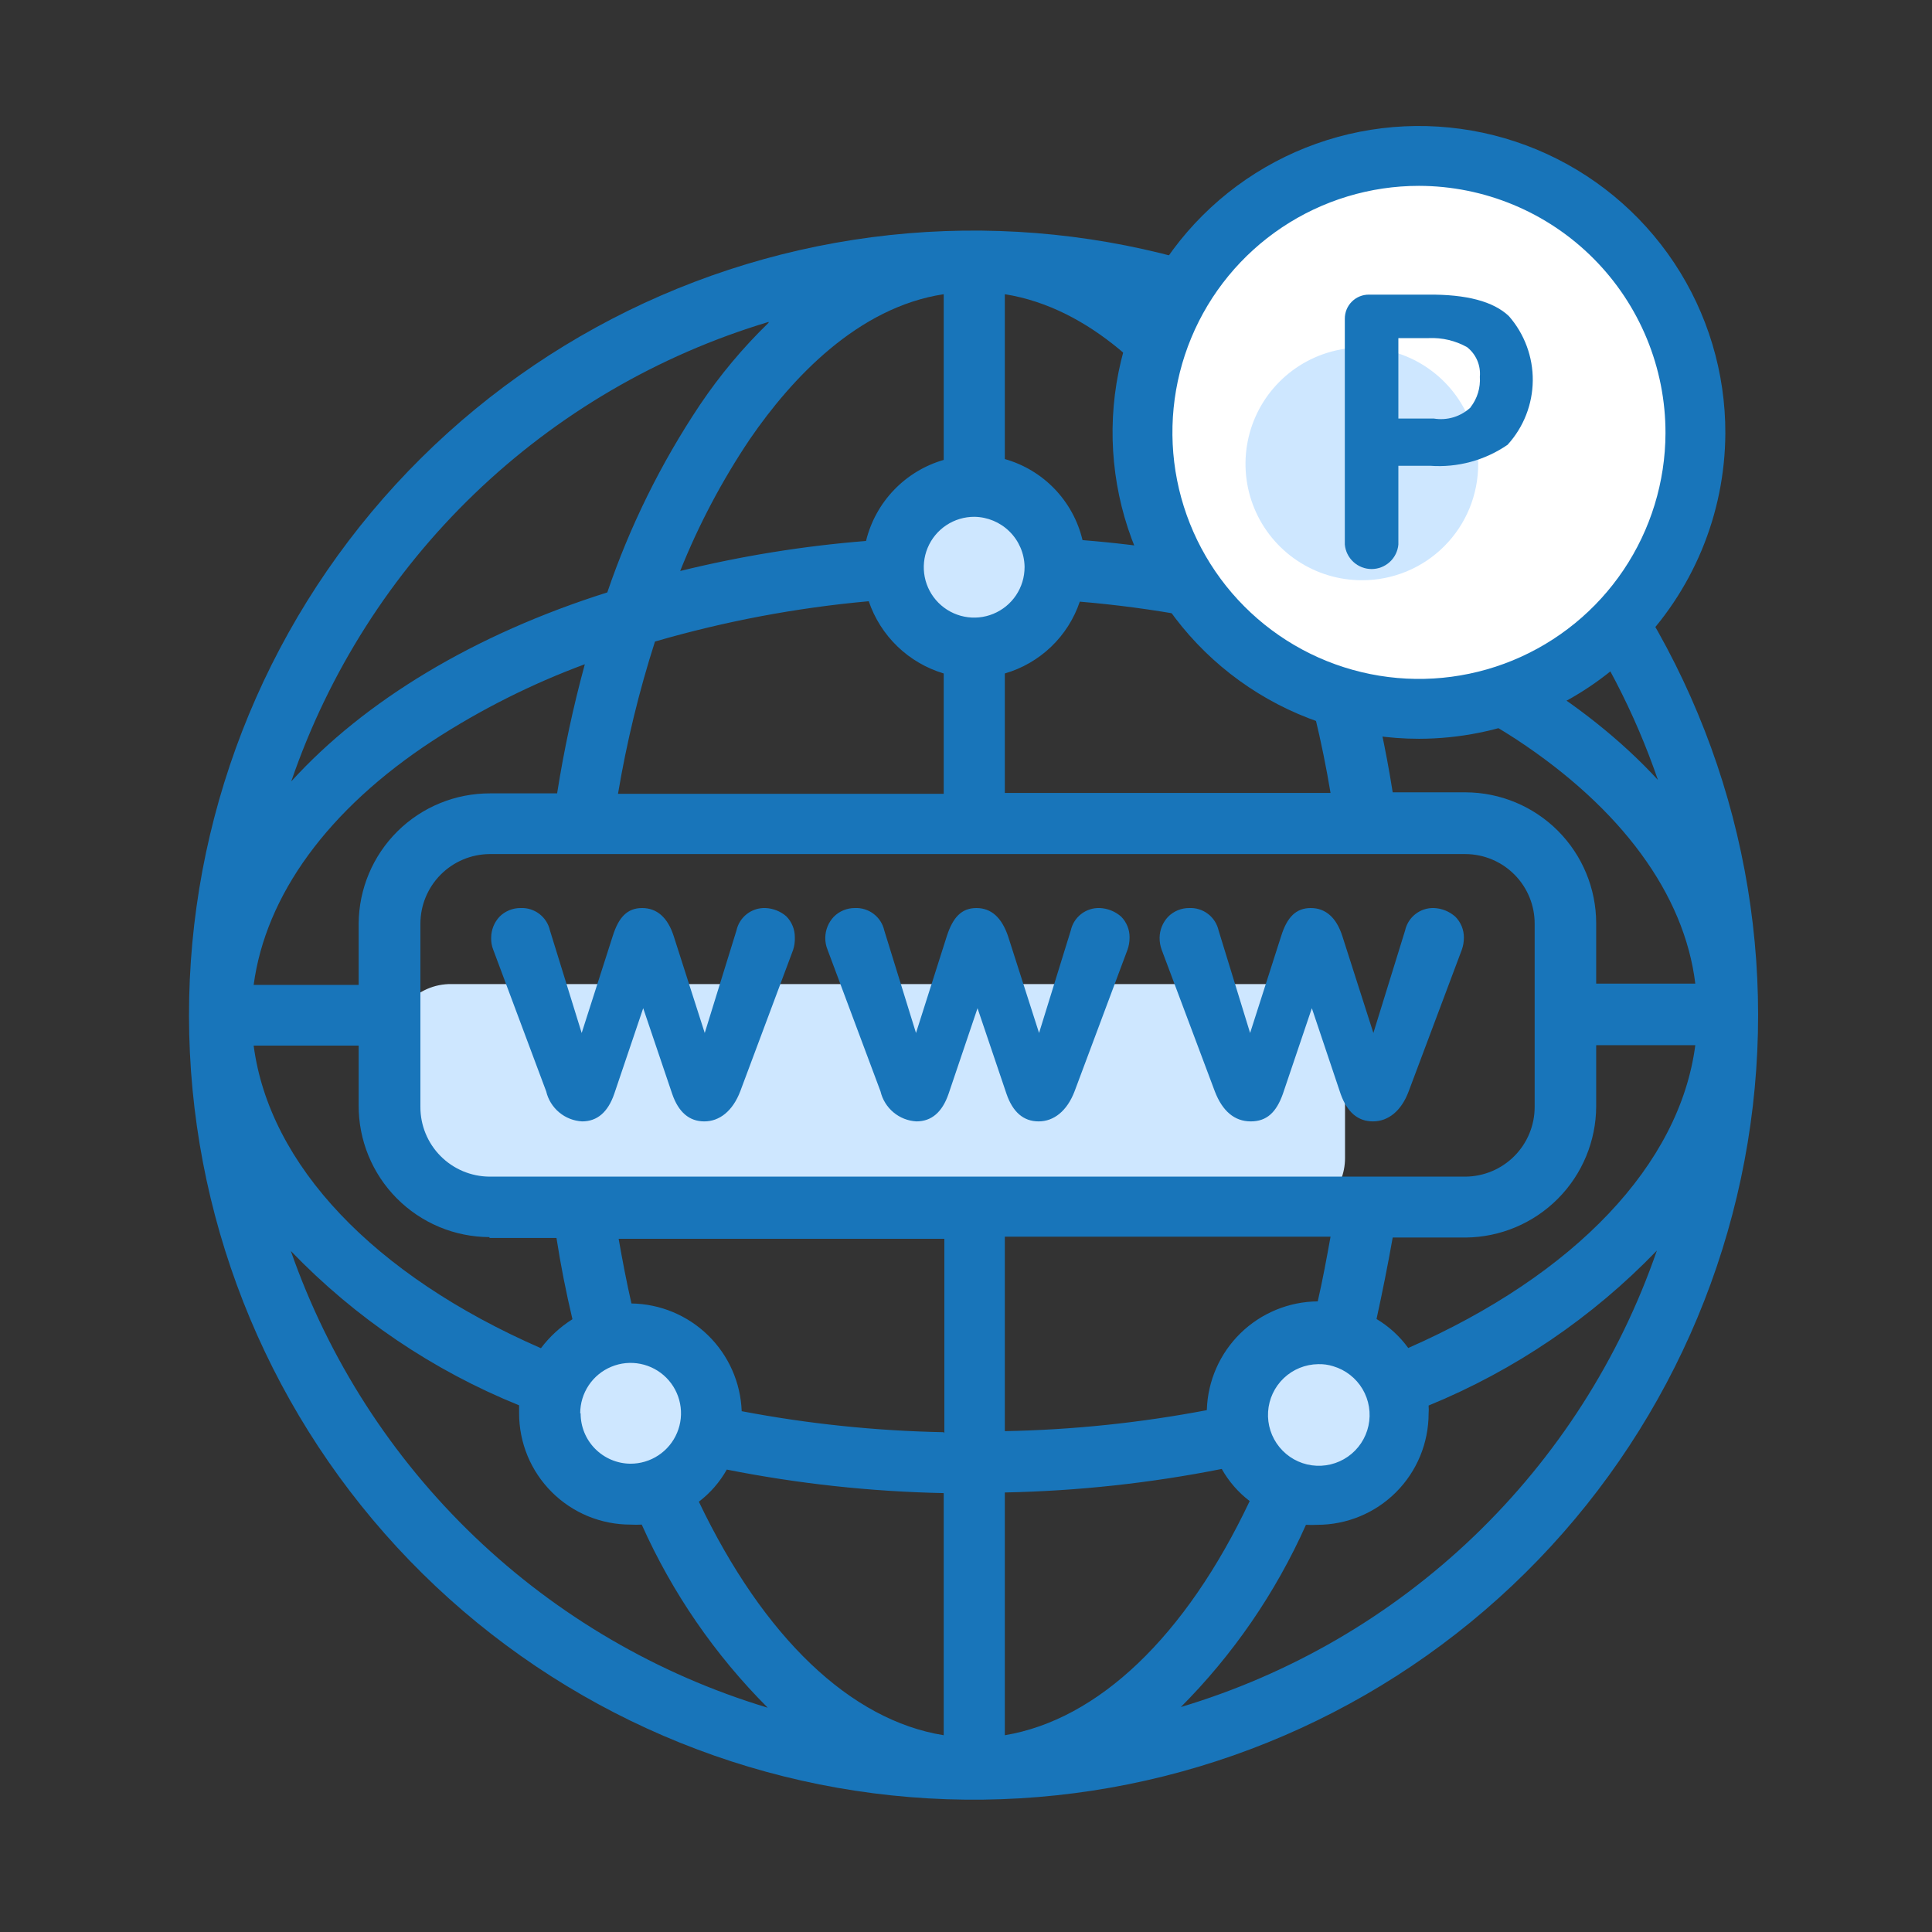 <svg width="92" height="92" viewBox="0 0 92 92" fill="none" xmlns="http://www.w3.org/2000/svg">
<rect x="0" y="0" width="92" height="92" fill="#333333" stroke="none"/>
<path d="M21.499 46.86H61.239C61.978 46.857 62.688 47.147 63.215 47.666C63.741 48.185 64.041 48.891 64.049 49.63V55.14C64.05 55.509 63.978 55.875 63.838 56.217C63.697 56.558 63.49 56.869 63.229 57.13C62.968 57.391 62.657 57.598 62.316 57.739C61.974 57.88 61.608 57.951 61.239 57.95H24.239C23.841 57.952 23.448 57.863 23.089 57.69L20.739 56.69C20.292 56.487 19.907 56.171 19.621 55.773C19.334 55.374 19.158 54.908 19.109 54.42L18.679 49.98C18.634 49.585 18.673 49.184 18.794 48.805C18.916 48.426 19.116 48.078 19.383 47.782C19.65 47.487 19.977 47.252 20.342 47.093C20.707 46.934 21.101 46.855 21.499 46.86Z" fill="#CEE7FF"/>
<path d="M30.039 70.44C29.392 70.44 28.76 70.248 28.222 69.889C27.685 69.53 27.265 69.019 27.018 68.421C26.77 67.824 26.706 67.166 26.832 66.532C26.958 65.898 27.27 65.315 27.727 64.858C28.184 64.4 28.767 64.089 29.401 63.963C30.035 63.837 30.693 63.901 31.29 64.149C31.888 64.396 32.399 64.816 32.758 65.353C33.117 65.891 33.309 66.523 33.309 67.17C33.306 68.036 32.961 68.867 32.348 69.479C31.736 70.092 30.905 70.437 30.039 70.44V70.44Z" fill="#CEE7FF"/>
<path d="M45.959 30.41C45.312 30.41 44.679 30.218 44.141 29.858C43.603 29.498 43.184 28.987 42.937 28.389C42.69 27.791 42.626 27.133 42.752 26.498C42.88 25.864 43.192 25.281 43.65 24.824C44.109 24.367 44.692 24.057 45.327 23.932C45.962 23.807 46.62 23.873 47.217 24.122C47.815 24.371 48.325 24.791 48.683 25.331C49.041 25.87 49.231 26.503 49.229 27.15C49.226 28.015 48.881 28.845 48.268 29.456C47.655 30.067 46.825 30.41 45.959 30.41V30.41Z" fill="#CEE7FF"/>
<path d="M62.469 70.56C61.821 70.562 61.188 70.372 60.648 70.013C60.109 69.654 59.688 69.144 59.44 68.546C59.191 67.948 59.126 67.29 59.251 66.654C59.377 66.019 59.689 65.436 60.147 64.978C60.605 64.52 61.188 64.208 61.824 64.082C62.459 63.956 63.117 64.022 63.715 64.271C64.313 64.52 64.823 64.94 65.182 65.48C65.541 66.019 65.731 66.652 65.729 67.3C65.726 68.164 65.382 68.992 64.771 69.602C64.16 70.213 63.333 70.557 62.469 70.56V70.56Z" fill="#CEE7FF"/>
<path d="M71.779 24.42C71.401 24.41 71.042 24.252 70.779 23.98V23.98C70.505 23.706 70.35 23.333 70.35 22.945C70.35 22.557 70.505 22.184 70.779 21.91C71.054 21.636 71.426 21.481 71.814 21.481C72.202 21.481 72.575 21.636 72.849 21.91V21.91C72.985 22.045 73.093 22.205 73.167 22.382C73.24 22.559 73.278 22.748 73.278 22.94C73.278 23.131 73.24 23.321 73.167 23.498C73.093 23.675 72.985 23.835 72.849 23.97C72.566 24.256 72.181 24.418 71.779 24.42V24.42Z" fill="#1875BA"/>
<path d="M36.449 43.24C36.13 43.228 35.817 43.329 35.565 43.524C35.312 43.72 35.137 43.998 35.069 44.31L33.559 49.19L32.079 44.57C31.799 43.7 31.289 43.24 30.579 43.24C29.869 43.24 29.459 43.68 29.179 44.57L27.699 49.19L26.189 44.31C26.119 43.995 25.94 43.716 25.684 43.52C25.428 43.324 25.111 43.225 24.789 43.24C24.604 43.239 24.419 43.274 24.248 43.345C24.076 43.415 23.92 43.519 23.789 43.65C23.534 43.921 23.391 44.278 23.389 44.65C23.381 44.848 23.416 45.046 23.489 45.23L26.009 51.97C26.101 52.361 26.318 52.712 26.626 52.969C26.934 53.227 27.318 53.378 27.719 53.4C28.439 53.4 28.949 52.96 29.249 52.09L30.629 48.01L32.009 52.09C32.309 52.96 32.819 53.4 33.539 53.4C34.259 53.4 34.889 52.91 35.249 51.97L37.769 45.23C37.831 45.036 37.858 44.833 37.849 44.63C37.85 44.444 37.815 44.261 37.744 44.089C37.674 43.917 37.57 43.761 37.439 43.63C37.162 43.392 36.813 43.255 36.449 43.24V43.24Z" fill="#1875BA"/>
<path d="M68.279 43.24C67.962 43.23 67.651 43.332 67.401 43.528C67.151 43.723 66.977 44 66.909 44.31L65.399 49.19L63.919 44.57C63.639 43.7 63.129 43.24 62.419 43.24C61.709 43.24 61.289 43.68 61.009 44.57L59.529 49.19L58.029 44.31C57.959 43.995 57.78 43.716 57.524 43.52C57.268 43.324 56.951 43.225 56.629 43.24C56.444 43.239 56.26 43.274 56.088 43.345C55.916 43.415 55.76 43.519 55.629 43.65C55.371 43.92 55.225 44.277 55.219 44.65C55.217 44.848 55.25 45.044 55.319 45.23L57.849 51.97C58.209 52.91 58.789 53.4 59.559 53.4C60.329 53.4 60.779 52.96 61.089 52.09L62.469 48.01L63.839 52.09C64.149 52.96 64.659 53.4 65.379 53.4C66.099 53.4 66.729 52.91 67.079 51.97L69.609 45.23C69.676 45.044 69.71 44.848 69.709 44.65C69.71 44.465 69.675 44.281 69.605 44.109C69.534 43.937 69.43 43.781 69.299 43.65C69.017 43.399 68.656 43.254 68.279 43.24Z" fill="#1875BA"/>
<path d="M52.369 43.24C52.05 43.228 51.737 43.329 51.485 43.524C51.232 43.72 51.057 43.998 50.989 44.31L49.479 49.19L47.999 44.57C47.699 43.7 47.209 43.24 46.499 43.24C45.789 43.24 45.379 43.68 45.089 44.57L43.619 49.19L42.109 44.31C42.039 43.995 41.86 43.716 41.604 43.52C41.348 43.324 41.031 43.225 40.709 43.24C40.524 43.239 40.34 43.274 40.168 43.345C39.996 43.415 39.84 43.519 39.709 43.65C39.451 43.92 39.305 44.277 39.299 44.65C39.295 44.849 39.333 45.046 39.409 45.23L41.929 51.97C42.021 52.361 42.238 52.712 42.546 52.969C42.854 53.227 43.238 53.378 43.639 53.4C44.359 53.4 44.869 52.96 45.169 52.09L46.549 48.01L47.929 52.09C48.229 52.96 48.739 53.4 49.459 53.4C50.179 53.4 50.809 52.91 51.169 51.97L53.689 45.23C53.756 45.044 53.79 44.848 53.789 44.65C53.792 44.465 53.759 44.281 53.69 44.11C53.621 43.938 53.519 43.782 53.389 43.65C53.106 43.4 52.746 43.255 52.369 43.24V43.24Z" fill="#1875BA"/>
<path d="M76.649 26.43C76.537 26.274 76.395 26.142 76.232 26.042C76.068 25.941 75.887 25.873 75.697 25.843C75.508 25.812 75.314 25.819 75.128 25.863C74.941 25.907 74.765 25.988 74.609 26.1C74.454 26.212 74.322 26.354 74.221 26.517C74.12 26.681 74.052 26.862 74.022 27.052C73.991 27.241 73.998 27.435 74.042 27.621C74.086 27.808 74.167 27.984 74.279 28.14C76.271 30.893 77.845 33.926 78.949 37.14C75.449 33.34 70.249 30.23 63.899 28.14C62.818 24.985 61.333 21.983 59.479 19.21C58.519 17.798 57.416 16.488 56.189 15.3C59.77 16.37 63.149 18.026 66.189 20.2C66.508 20.398 66.89 20.468 67.258 20.393C67.626 20.318 67.952 20.106 68.168 19.799C68.384 19.492 68.475 19.113 68.421 18.742C68.367 18.37 68.174 18.033 67.879 17.8C60.214 12.399 50.798 10.078 41.501 11.297C32.204 12.517 23.706 17.188 17.693 24.383C11.68 31.578 8.592 40.77 9.043 50.136C9.494 59.502 13.45 68.356 20.126 74.94C26.802 81.524 35.71 85.357 45.081 85.678C54.452 85.999 63.602 82.785 70.713 76.673C77.823 70.561 82.376 61.998 83.466 52.685C84.557 43.372 82.106 33.989 76.599 26.4L76.649 26.43ZM76.009 52.68V49.77H80.729C79.989 55.44 75.019 60.69 67.059 64.19C66.654 63.633 66.141 63.163 65.549 62.81C65.829 61.53 66.089 60.23 66.319 58.93H69.789C71.44 58.917 73.019 58.253 74.183 57.083C75.348 55.913 76.004 54.331 76.009 52.68V52.68ZM72.209 35.21C77.209 38.5 80.209 42.58 80.729 46.84H76.009V43.96C76.006 42.31 75.351 40.729 74.185 39.561C73.019 38.394 71.439 37.735 69.789 37.73H66.319C65.992 35.657 65.548 33.603 64.989 31.58C67.52 32.526 69.94 33.743 72.209 35.21V35.21ZM63.359 37.76H47.849V32.07C48.676 31.83 49.432 31.393 50.054 30.798C50.675 30.203 51.144 29.466 51.419 28.65C54.864 28.94 58.274 29.563 61.599 30.51C62.364 32.88 62.952 35.303 63.359 37.76V37.76ZM47.849 14.01C51.979 14.67 55.119 18.01 57.079 20.87C58.415 22.834 59.529 24.94 60.399 27.15C57.492 26.435 54.533 25.957 51.549 25.72C51.332 24.805 50.874 23.966 50.224 23.287C49.573 22.608 48.754 22.116 47.849 21.86V14.01ZM48.789 27.01C48.789 27.485 48.648 27.95 48.384 28.344C48.12 28.739 47.744 29.047 47.305 29.228C46.866 29.41 46.383 29.457 45.917 29.363C45.451 29.27 45.024 29.04 44.688 28.703C44.353 28.367 44.125 27.938 44.034 27.472C43.943 27.006 43.992 26.523 44.175 26.085C44.358 25.646 44.667 25.272 45.063 25.01C45.459 24.747 45.924 24.608 46.399 24.61C47.025 24.618 47.624 24.868 48.07 25.308C48.516 25.748 48.774 26.344 48.789 26.97V27.01ZM44.939 32.11V37.8H29.429C29.841 35.344 30.429 32.921 31.189 30.55C34.513 29.584 37.922 28.941 41.369 28.63C41.646 29.447 42.115 30.185 42.736 30.784C43.357 31.382 44.113 31.823 44.939 32.07V32.11ZM44.939 14.05V21.9C44.037 22.16 43.22 22.655 42.57 23.332C41.92 24.01 41.461 24.848 41.239 25.76C38.255 25.998 35.296 26.476 32.389 27.19C33.271 24.986 34.384 22.881 35.709 20.91C37.699 18.01 40.849 14.63 44.939 14.01V14.05ZM36.599 15.37C35.376 16.556 34.28 17.866 33.329 19.28C31.477 22.052 29.994 25.054 28.919 28.21C22.589 30.21 17.369 33.36 13.869 37.21C15.646 32.019 18.634 27.326 22.587 23.52C26.54 19.715 31.344 16.907 36.599 15.33V15.37ZM23.309 58.95H26.499C26.699 60.25 26.959 61.55 27.259 62.82C26.679 63.185 26.171 63.653 25.759 64.2C17.759 60.71 12.819 55.45 12.079 49.79H17.079V52.63C17.075 53.452 17.233 54.266 17.544 55.026C17.855 55.787 18.313 56.478 18.892 57.062C19.471 57.645 20.159 58.108 20.916 58.426C21.674 58.743 22.488 58.907 23.309 58.91V58.95ZM17.079 44.02V46.9H12.079C12.649 42.64 15.609 38.54 20.609 35.27C22.88 33.792 25.308 32.571 27.849 31.63C27.297 33.654 26.857 35.708 26.529 37.78H23.339C21.688 37.775 20.101 38.424 18.928 39.586C17.755 40.749 17.09 42.328 17.079 43.98V44.02ZM13.849 59.57C16.916 62.757 20.619 65.261 24.719 66.92C24.719 67.04 24.719 67.17 24.719 67.3C24.719 67.997 24.857 68.687 25.123 69.331C25.39 69.974 25.782 70.559 26.275 71.051C26.768 71.543 27.354 71.934 27.998 72.2C28.642 72.465 29.332 72.601 30.029 72.6C30.206 72.61 30.383 72.61 30.559 72.6C32.01 75.849 34.044 78.804 36.559 81.32C31.326 79.743 26.541 76.951 22.594 73.17C18.647 69.39 15.65 64.73 13.849 59.57V59.57ZM27.629 67.3C27.629 66.825 27.77 66.361 28.034 65.966C28.298 65.571 28.674 65.263 29.113 65.082C29.552 64.9 30.035 64.853 30.501 64.947C30.967 65.04 31.394 65.27 31.73 65.606C32.065 65.943 32.293 66.372 32.384 66.838C32.476 67.304 32.427 67.787 32.243 68.225C32.06 68.664 31.751 69.038 31.355 69.3C30.959 69.563 30.494 69.702 30.019 69.7C29.387 69.695 28.783 69.439 28.338 68.989C27.894 68.54 27.646 67.932 27.649 67.3H27.629ZM44.939 82.63C40.499 81.92 36.369 77.97 33.279 71.51C33.822 71.096 34.275 70.576 34.609 69.98C38.013 70.655 41.47 71.03 44.939 71.1V82.63ZM44.939 68.2C41.71 68.138 38.492 67.804 35.319 67.2C35.268 65.835 34.695 64.542 33.718 63.587C32.741 62.633 31.435 62.09 30.069 62.07C29.839 61.07 29.639 60.01 29.459 58.99H44.969V68.25L44.939 68.2ZM23.309 56.03C22.433 56.025 21.595 55.672 20.978 55.05C20.361 54.428 20.016 53.586 20.019 52.71V43.99C20.019 43.115 20.365 42.275 20.981 41.653C21.597 41.031 22.434 40.678 23.309 40.67H69.789C70.665 40.675 71.504 41.028 72.12 41.65C72.737 42.272 73.082 43.114 73.079 43.99V52.71C73.079 53.585 72.734 54.425 72.117 55.047C71.501 55.669 70.664 56.022 69.789 56.03H23.309ZM62.769 64.96C63.013 64.952 63.257 64.986 63.489 65.06C64.074 65.234 64.572 65.622 64.883 66.147C65.193 66.673 65.294 67.296 65.165 67.892C65.036 68.489 64.686 69.014 64.186 69.364C63.685 69.713 63.072 69.861 62.467 69.777C61.862 69.693 61.312 69.384 60.926 68.911C60.54 68.439 60.346 67.837 60.385 67.228C60.423 66.619 60.69 66.047 61.132 65.626C61.574 65.206 62.159 64.968 62.769 64.96V64.96ZM57.469 67.15C54.296 67.754 51.078 68.089 47.849 68.15V58.89H63.359C63.179 59.89 62.979 60.98 62.749 61.97C61.375 61.982 60.058 62.525 59.074 63.484C58.091 64.444 57.515 65.746 57.469 67.12V67.15ZM47.849 82.63V71.07C51.319 71 54.775 70.626 58.179 69.95C58.513 70.546 58.966 71.066 59.509 71.48C56.449 77.94 52.289 81.89 47.849 82.63ZM56.189 81.33C58.705 78.814 60.738 75.859 62.189 72.61C62.369 72.62 62.549 72.62 62.729 72.61C64.135 72.61 65.483 72.052 66.477 71.058C67.471 70.064 68.029 68.716 68.029 67.31C68.039 67.183 68.039 67.056 68.029 66.93C72.125 65.251 75.827 62.738 78.899 59.55C77.114 64.719 74.122 69.388 70.173 73.17C66.224 76.952 61.43 79.739 56.189 81.3V81.33Z" fill="#1875BA"/>
<path d="M67.569 33.75C70.174 33.75 72.719 32.977 74.885 31.529C77.049 30.081 78.736 28.024 79.731 25.617C80.726 23.21 80.984 20.562 80.473 18.008C79.962 15.454 78.705 13.109 76.86 11.27C75.016 9.431 72.667 8.181 70.112 7.678C67.556 7.175 64.909 7.441 62.505 8.443C60.101 9.445 58.049 11.138 56.607 13.308C55.166 15.477 54.401 18.026 54.409 20.63C54.42 24.113 55.811 27.45 58.278 29.91C60.744 32.369 64.086 33.75 67.569 33.75V33.75Z" fill="white"/>
<path d="M67.569 35.18C64.682 35.18 61.859 34.323 59.459 32.718C57.059 31.113 55.189 28.832 54.086 26.164C52.983 23.496 52.696 20.56 53.262 17.729C53.829 14.898 55.222 12.298 57.267 10.259C59.311 8.22 61.914 6.834 64.747 6.275C67.58 5.717 70.515 6.012 73.18 7.122C75.846 8.233 78.121 10.109 79.72 12.513C81.318 14.918 82.167 17.743 82.159 20.63C82.143 24.491 80.6 28.189 77.866 30.915C75.132 33.641 71.43 35.175 67.569 35.18V35.18ZM67.569 8.85C65.249 8.85 62.981 9.538 61.051 10.826C59.121 12.114 57.616 13.945 56.727 16.088C55.837 18.231 55.602 20.59 56.052 22.866C56.502 25.142 57.616 27.234 59.254 28.877C60.892 30.521 62.98 31.642 65.254 32.099C67.529 32.557 69.888 32.33 72.034 31.448C74.18 30.565 76.016 29.067 77.311 27.142C78.606 25.216 79.301 22.95 79.309 20.63C79.312 19.086 79.01 17.556 78.422 16.128C77.833 14.7 76.969 13.402 75.879 12.309C74.789 11.215 73.494 10.346 72.068 9.753C70.642 9.159 69.113 8.853 67.569 8.85V8.85Z" fill="#1875BA"/>
<path d="M64.849 27.63C63.753 27.63 62.682 27.305 61.771 26.696C60.86 26.088 60.15 25.222 59.731 24.21C59.312 23.198 59.202 22.084 59.416 21.009C59.629 19.934 60.157 18.947 60.932 18.173C61.706 17.398 62.694 16.87 63.768 16.656C64.843 16.443 65.957 16.552 66.969 16.972C67.981 17.391 68.847 18.101 69.455 19.012C70.064 19.923 70.389 20.994 70.389 22.09C70.392 22.818 70.25 23.54 69.973 24.213C69.695 24.887 69.287 25.498 68.772 26.013C68.257 26.528 67.646 26.936 66.972 27.214C66.299 27.491 65.577 27.633 64.849 27.63V27.63Z" fill="#CEE7FF"/>
<path d="M71.849 15.05C72.594 15.9 73 16.996 72.989 18.126C72.978 19.257 72.551 20.344 71.789 21.18C70.709 21.923 69.407 22.276 68.099 22.18H66.589V25.93C66.561 26.249 66.414 26.545 66.178 26.761C65.942 26.977 65.634 27.097 65.314 27.097C64.994 27.097 64.686 26.977 64.45 26.761C64.214 26.545 64.067 26.249 64.039 25.93V15.18C64.038 15.029 64.067 14.878 64.124 14.738C64.181 14.598 64.266 14.471 64.373 14.364C64.48 14.257 64.607 14.172 64.747 14.115C64.888 14.057 65.038 14.029 65.189 14.03H67.969C69.849 14.01 71.119 14.36 71.849 15.05ZM70.029 19.39C70.349 18.977 70.505 18.461 70.469 17.94C70.493 17.673 70.45 17.404 70.343 17.157C70.237 16.911 70.07 16.696 69.859 16.53C69.304 16.221 68.674 16.072 68.039 16.1H66.589V19.93H68.269C68.586 19.983 68.911 19.962 69.218 19.869C69.525 19.775 69.806 19.611 70.039 19.39H70.029Z" fill="#1875BA"/>
</svg>
